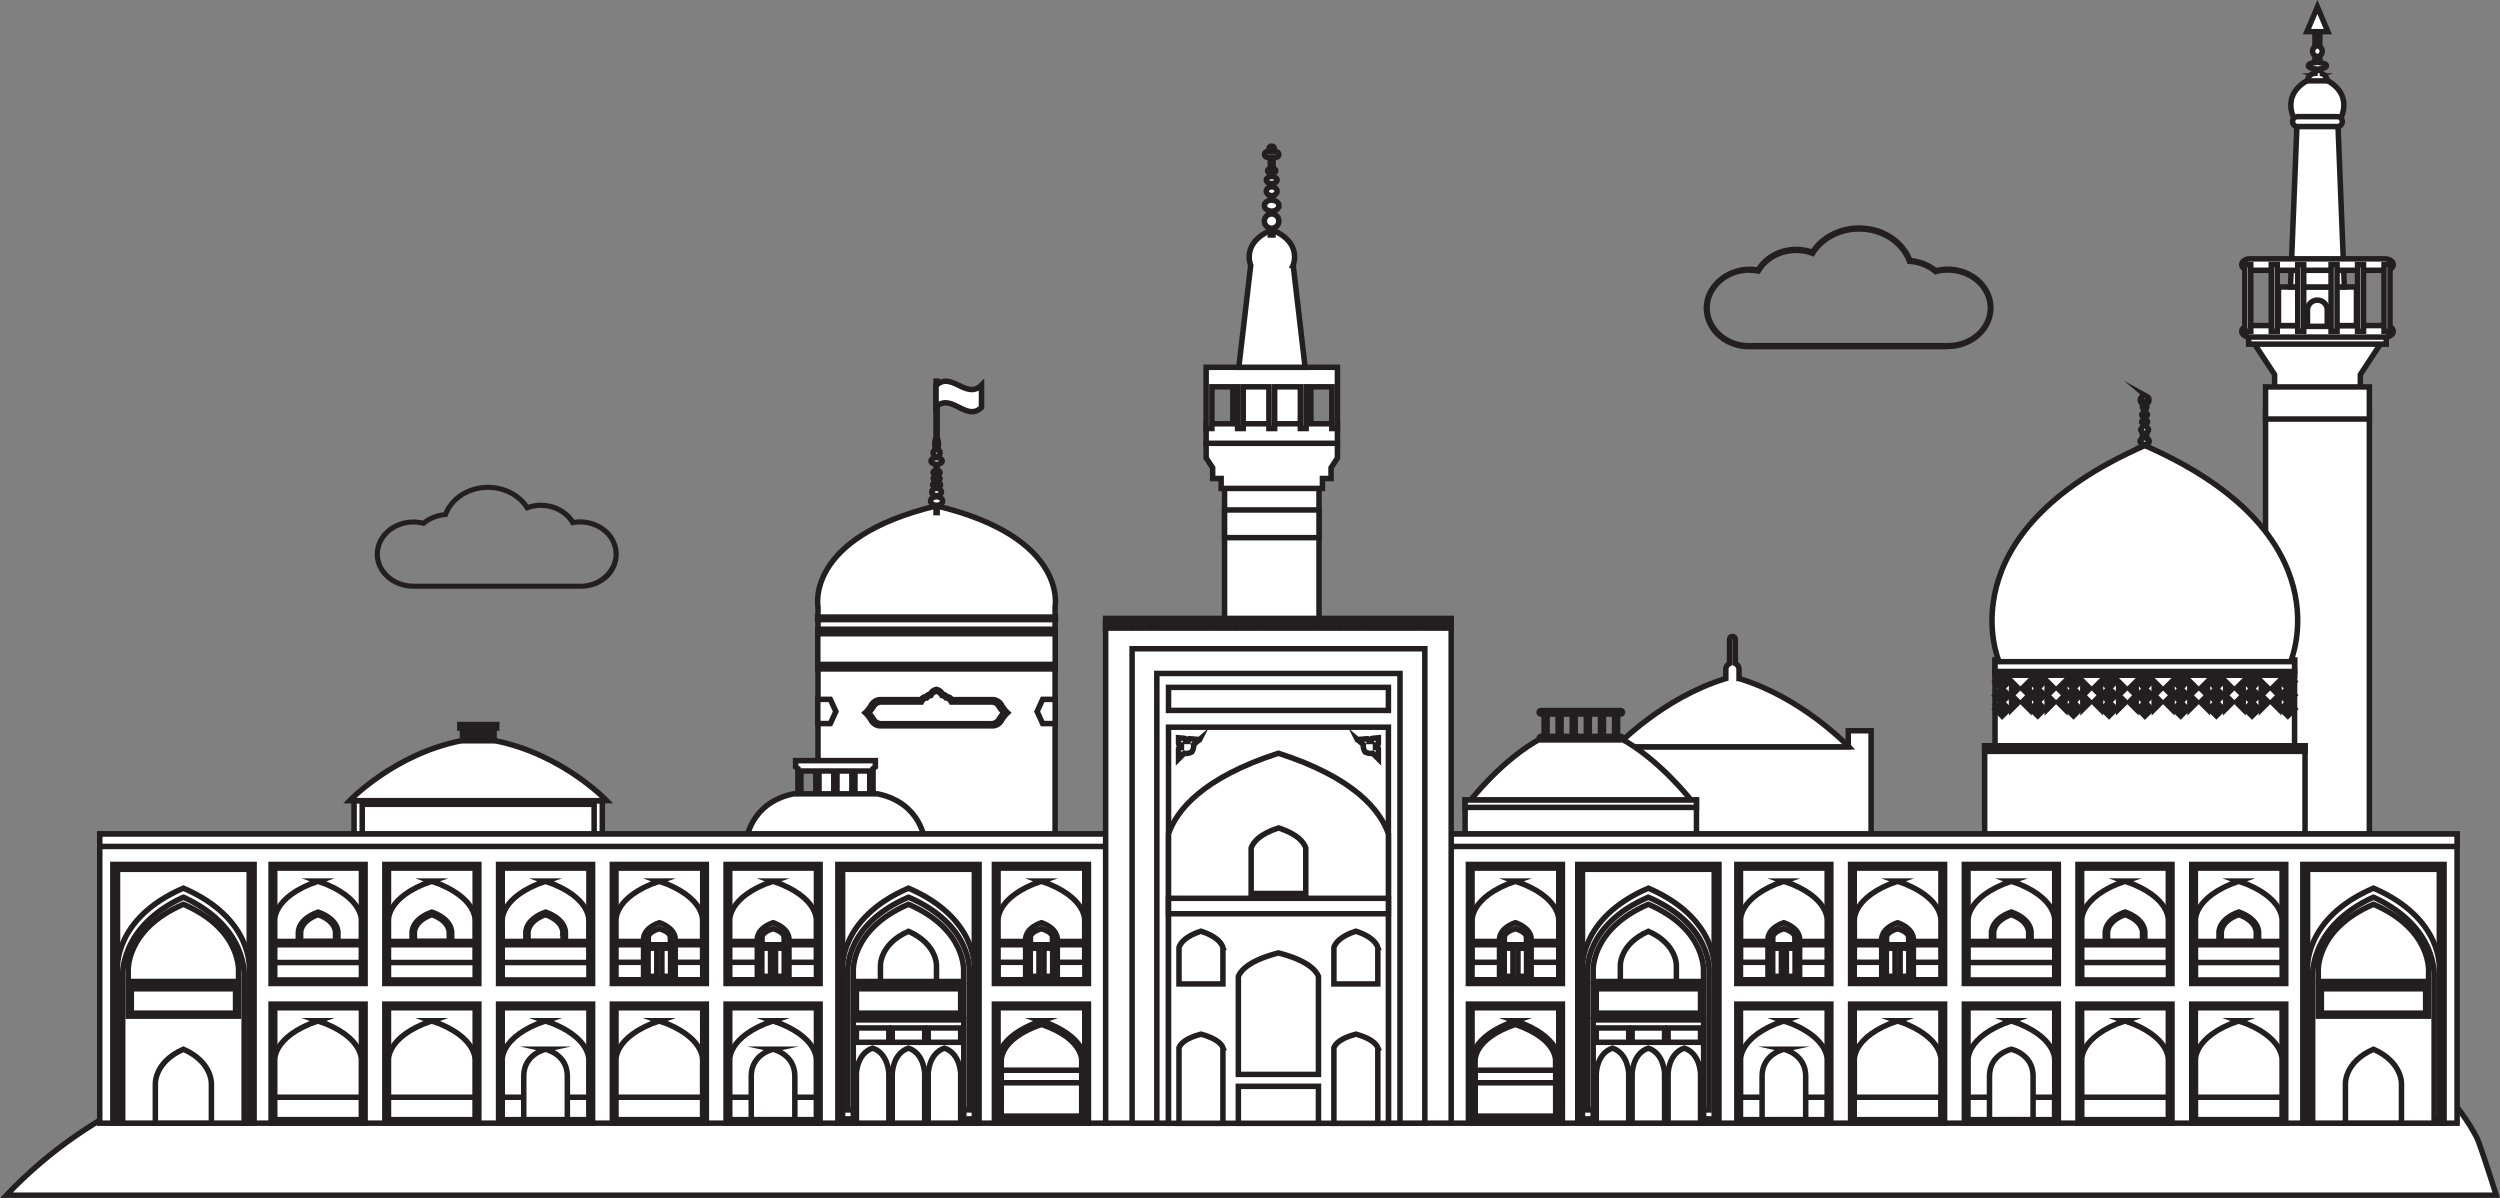 <?xml version="1.0" encoding="UTF-8"?>
<svg id="Layer_1" data-name="Layer 1" xmlns="http://www.w3.org/2000/svg" viewBox="0 0 226.59 108.57">
  <rect x="0" y="0" width="226.59" height="108.57" fill="#808080" stroke="none"/>
  <defs>
    <style>
      .cls-1 {
        fill: #fff;
        stroke: #231f20;
        stroke-miterlimit: 10;
        stroke-width: .5px;
      }

      .cls-2 {
        fill: #231f20;
      }
    </style>
  </defs>
  <g>
    <g>
      <path class="cls-1" d="M210.04,6.89c-3.75,1.35-2,4.08-2,4.08h3.99s1.75-2.74-2-4.08Z"/>
      <rect class="cls-1" x="205.34" y="37.33" width="9.41" height="39.72"/>
      <g>
        <polygon class="cls-1" points="204.07 30.77 206.16 33.95 206.16 35.7 213.93 35.7 213.93 33.95 216.02 30.77 204.07 30.77"/>
        <rect class="cls-1" x="203.81" y="29.92" width="12.47" height="1.27"/>
      </g>
      <rect class="cls-1" x="205.34" y="35.07" width="9.41" height="2.91"/>
      <path class="cls-1" d="M216.92,30.03c0,.29-.34,.52-.77,.52h-12.21c-.42,0-.76-.23-.76-.52h0c0-.29,.34-.52,.76-.52h12.21c.42,0,.77,.23,.77,.52h0Z"/>
      <rect class="cls-1" x="206.51" y="26.01" width="7.07" height="3.5"/>
      <path class="cls-1" d="M210.94,28.1c0-.49-.4-.9-.9-.9s-.9,.4-.9,.9v1.48h1.79v-1.48Z"/>
      <g>
        <polygon class="cls-1" points="211.89 10.97 210.04 10.97 208.2 10.97 207.7 23.57 212.39 23.57 211.89 10.97"/>
        <polygon class="cls-1" points="212.48 26.01 212.39 23.57 207.7 23.57 207.6 26.01 212.48 26.01"/>
        <path class="cls-1" d="M212.3,11.02c0,.25-.2,.45-.45,.45h-3.61c-.25,0-.45-.2-.45-.45h0c0-.25,.2-.45,.45-.45h3.61c.25,0,.45,.2,.45,.45h0Z"/>
      </g>
      <path class="cls-1" d="M216.92,23.98c0,.29-.34,.52-.77,.52h-12.21c-.42,0-.76-.23-.76-.52h0c0-.29,.34-.52,.76-.52h12.21c.42,0,.77,.23,.77,.52h0Z"/>
      <g>
        <g>
          <rect class="cls-1" x="203.46" y="23.98" width=".54" height="6.05"/>
          <rect class="cls-1" x="205.86" y="23.98" width=".54" height="6.05"/>
          <rect class="cls-1" x="208.26" y="23.98" width=".54" height="6.05"/>
        </g>
        <g>
          <rect class="cls-1" x="211.28" y="23.98" width=".54" height="6.05"/>
          <rect class="cls-1" x="213.68" y="23.98" width=".54" height="6.05"/>
          <rect class="cls-1" x="216.08" y="23.98" width=".54" height="6.05"/>
        </g>
      </g>
      <path class="cls-1" d="M210.26,6.64v-.39c.35-.04,.6-.15,.6-.29s-.26-.25-.6-.29v-.62c.13-.08,.22-.23,.22-.41s-.09-.32-.22-.41v-1.36h.73l-.95-2.24-.95,2.24h.73v1.36c-.13,.08-.22,.23-.22,.41s.09,.33,.22,.41v.62c-.35,.03-.6,.15-.6,.29s.26,.25,.6,.29v.39c-.37,.02-.67,.32-.67,.69h1.77c0-.37-.3-.68-.67-.69Z"/>
    </g>
    <g>
      <g>
        <g>
          <g>
            <rect class="cls-1" x="180.82" y="59.84" width="27.15" height="7.76"/>
            <rect class="cls-1" x="180.82" y="60.86" width="27.15" height=".34"/>
            <g>
              <g>
                <g>
                  <rect class="cls-1" x="181.01" y="63.82" width=".88" height=".88" transform="translate(7.72 147.14) rotate(-45)"/>
                  <rect class="cls-1" x="181.26" y="64.07" width=".37" height=".37" transform="translate(7.65 147) rotate(-44.96)"/>
                </g>
                <g>
                  <rect class="cls-1" x="181.01" y="62.58" width=".88" height=".88" transform="translate(8.53 146.65) rotate(-44.96)"/>
                  <rect class="cls-1" x="181.26" y="62.83" width=".37" height=".37" transform="translate(8.46 146.49) rotate(-44.91)"/>
                </g>
                <g>
                  <rect class="cls-1" x="181.01" y="61.34" width=".88" height=".88" transform="translate(9.41 146.28) rotate(-44.96)"/>
                  <rect class="cls-1" x="181.26" y="61.59" width=".38" height=".38" transform="translate(9.4 146.28) rotate(-44.96)"/>
                </g>
              </g>
              <g>
                <g>
                  <rect class="cls-1" x="184.25" y="63.82" width=".88" height=".88" transform="translate(8.63 149.35) rotate(-44.98)"/>
                  <rect class="cls-1" x="184.5" y="64.07" width=".37" height=".37" transform="translate(8.6 149.29) rotate(-44.96)"/>
                </g>
                <g>
                  <rect class="cls-1" x="184.25" y="62.58" width=".88" height=".88" transform="translate(9.44 148.86) rotate(-44.94)"/>
                  <rect class="cls-1" x="184.5" y="62.83" width=".38" height=".38" transform="translate(9.4 148.78) rotate(-44.91)"/>
                </g>
                <g>
                  <polygon class="cls-1" points="185.31 61.78 184.69 62.4 184.07 61.78 184.69 61.16 185.31 61.78"/>
                  <rect class="cls-1" x="184.5" y="61.59" width=".38" height=".38" transform="translate(10.35 148.57) rotate(-44.96)"/>
                </g>
              </g>
              <g>
                <g>
                  <rect class="cls-1" x="187.49" y="63.82" width=".88" height=".88" transform="translate(9.67 151.83) rotate(-45.04)"/>
                  <rect class="cls-1" x="187.74" y="64.07" width=".37" height=".37" transform="translate(9.53 151.55) rotate(-44.95)"/>
                </g>
                <g>
                  <rect class="cls-1" x="187.49" y="62.58" width=".88" height=".88" transform="translate(10.48 151.34) rotate(-45)"/>
                  <rect class="cls-1" x="187.74" y="62.83" width=".38" height=".38" transform="translate(10.33 151.03) rotate(-44.9)"/>
                </g>
                <g>
                  <rect class="cls-1" x="187.49" y="61.34" width=".88" height=".88" transform="translate(11.36 150.98) rotate(-45)"/>
                  <rect class="cls-1" x="187.74" y="61.59" width=".38" height=".38" transform="translate(11.28 150.82) rotate(-44.95)"/>
                </g>
              </g>
              <g>
                <g>
                  <rect class="cls-1" x="190.72" y="63.82" width=".88" height=".88" transform="translate(10.55 153.99) rotate(-45)"/>
                  <rect class="cls-1" x="190.97" y="64.07" width=".38" height=".38" transform="translate(10.32 153.52) rotate(-44.85)"/>
                </g>
                <g>
                  <rect class="cls-1" x="190.72" y="62.58" width=".88" height=".88" transform="translate(11.36 153.49) rotate(-44.96)"/>
                  <rect class="cls-1" x="190.97" y="62.83" width=".38" height=".38" transform="translate(11.12 153.01) rotate(-44.8)"/>
                </g>
                <g>
                  <rect class="cls-1" x="190.72" y="61.34" width=".88" height=".88" transform="translate(12.24 153.13) rotate(-44.96)"/>
                  <polygon class="cls-1" points="191.43 61.78 191.16 62.04 190.9 61.78 191.16 61.51 191.43 61.78"/>
                </g>
              </g>
              <g>
                <g>
                  <rect class="cls-1" x="193.96" y="63.82" width=".88" height=".88" transform="translate(11.51 156.3) rotate(-45)"/>
                  <rect class="cls-1" x="194.21" y="64.07" width=".37" height=".37" transform="translate(11.44 156.15) rotate(-44.96)"/>
                </g>
                <g>
                  <rect class="cls-1" x="193.96" y="62.58" width=".88" height=".88" transform="translate(12.32 155.8) rotate(-44.96)"/>
                  <rect class="cls-1" x="194.21" y="62.83" width=".38" height=".38" transform="translate(12.23 155.63) rotate(-44.91)"/>
                </g>
                <g>
                  <rect class="cls-1" x="193.96" y="61.34" width=".88" height=".88" transform="translate(13.19 155.43) rotate(-44.96)"/>
                  <rect class="cls-1" x="194.21" y="61.59" width=".38" height=".38" transform="translate(13.19 155.43) rotate(-44.96)"/>
                </g>
              </g>
              <g>
                <g>
                  <rect class="cls-1" x="197.2" y="63.82" width=".88" height=".88" transform="translate(12.52 158.71) rotate(-45.04)"/>
                  <rect class="cls-1" x="197.45" y="64.07" width=".37" height=".37" transform="translate(12.39 158.44) rotate(-44.96)"/>
                </g>
                <g>
                  <rect class="cls-1" x="197.2" y="62.58" width=".88" height=".88" transform="translate(13.33 158.21) rotate(-45)"/>
                  <rect class="cls-1" x="197.45" y="62.83" width=".38" height=".38" transform="translate(13.18 157.92) rotate(-44.91)"/>
                </g>
                <g>
                  <rect class="cls-1" x="197.2" y="61.34" width=".88" height=".88" transform="translate(14.2 157.84) rotate(-45)"/>
                  <rect class="cls-1" x="197.45" y="61.59" width=".38" height=".38" transform="translate(14.14 157.72) rotate(-44.96)"/>
                </g>
              </g>
              <g>
                <g>
                  <rect class="cls-1" x="200.44" y="63.82" width=".88" height=".88" transform="translate(13.4 160.86) rotate(-45)"/>
                  <polygon class="cls-1" points="201.14 64.26 200.87 64.52 200.61 64.26 200.87 63.99 201.14 64.26"/>
                </g>
                <g>
                  <rect class="cls-1" x="200.44" y="62.58" width=".88" height=".88" transform="translate(14.2 160.36) rotate(-44.96)"/>
                  <rect class="cls-1" x="200.69" y="62.83" width=".38" height=".38" transform="translate(13.96 159.88) rotate(-44.81)"/>
                </g>
                <g>
                  <rect class="cls-1" x="200.44" y="61.34" width=".88" height=".88" transform="translate(15.08 160) rotate(-44.96)"/>
                  <rect class="cls-1" x="200.69" y="61.59" width=".38" height=".38" transform="translate(14.92 159.68) rotate(-44.86)"/>
                </g>
              </g>
              <g>
                <g>
                  <rect class="cls-1" x="203.67" y="63.82" width=".88" height=".88" transform="translate(14.42 163.29) rotate(-45.04)"/>
                  <rect class="cls-1" x="203.93" y="64.07" width=".37" height=".37" transform="translate(14.26 162.99) rotate(-44.95)"/>
                </g>
                <g>
                  <rect class="cls-1" x="203.67" y="62.58" width=".88" height=".88" transform="translate(15.22 162.79) rotate(-45)"/>
                  <rect class="cls-1" x="203.93" y="62.83" width=".38" height=".38" transform="translate(15.05 162.46) rotate(-44.9)"/>
                </g>
                <g>
                  <rect class="cls-1" x="203.67" y="61.34" width=".88" height=".88" transform="translate(16.1 162.42) rotate(-45)"/>
                  <rect class="cls-1" x="203.93" y="61.59" width=".38" height=".38" transform="translate(16.02 162.26) rotate(-44.95)"/>
                </g>
              </g>
              <g>
                <g>
                  <rect class="cls-1" x="206.91" y="63.82" width=".88" height=".88" transform="translate(15.3 165.44) rotate(-45)"/>
                  <rect class="cls-1" x="207.16" y="64.07" width=".37" height=".37" transform="translate(15.21 165.27) rotate(-44.95)"/>
                </g>
                <g>
                  <rect class="cls-1" x="206.91" y="62.58" width=".88" height=".88" transform="translate(16.1 164.93) rotate(-44.96)"/>
                  <rect class="cls-1" x="207.16" y="62.83" width=".38" height=".38" transform="translate(16 164.74) rotate(-44.9)"/>
                </g>
                <g>
                  <rect class="cls-1" x="206.91" y="61.34" width=".88" height=".88" transform="translate(16.97 164.57) rotate(-44.96)"/>
                  <rect class="cls-1" x="207.16" y="61.59" width=".38" height=".38" transform="translate(16.96 164.55) rotate(-44.95)"/>
                </g>
              </g>
            </g>
            <g>
              <g>
                <polygon class="cls-1" points="182.95 63.64 182.33 63.02 182.33 64.26 182.95 63.64"/>
                <polygon class="cls-1" points="182.33 63.37 182.33 63.9 182.6 63.64 182.33 63.37"/>
                <polygon class="cls-1" points="182.95 62.4 182.33 61.78 182.33 63.02 182.95 62.4"/>
                <polygon class="cls-1" points="182.33 62.13 182.33 62.66 182.6 62.4 182.33 62.13"/>
              </g>
              <g>
                <polygon class="cls-1" points="183.28 63.64 183.9 64.26 183.9 64.26 183.9 63.02 183.9 63.02 183.28 63.64"/>
                <polygon class="cls-1" points="183.64 63.64 183.9 63.9 183.9 63.37 183.64 63.64"/>
                <polygon class="cls-1" points="183.28 62.4 183.9 63.02 183.9 63.02 183.9 61.78 183.9 61.78 183.28 62.4"/>
                <polygon class="cls-1" points="183.64 62.4 183.9 62.66 183.9 62.13 183.64 62.4"/>
              </g>
            </g>
            <g>
              <g>
                <polygon class="cls-1" points="186.19 63.64 185.57 63.02 185.57 64.26 186.19 63.64"/>
                <polygon class="cls-1" points="185.57 63.37 185.57 63.9 185.83 63.64 185.57 63.37"/>
                <polygon class="cls-1" points="186.19 62.4 185.57 61.78 185.57 63.02 186.19 62.4"/>
                <polygon class="cls-1" points="185.57 62.13 185.57 62.66 185.83 62.4 185.57 62.13"/>
              </g>
              <g>
                <polygon class="cls-1" points="186.52 63.64 187.14 64.26 187.14 64.26 187.14 63.02 187.14 63.02 186.52 63.64"/>
                <polygon class="cls-1" points="186.87 63.64 187.14 63.9 187.14 63.37 186.87 63.64"/>
                <polygon class="cls-1" points="186.52 62.4 187.14 63.02 187.14 63.02 187.14 61.78 187.14 61.78 186.52 62.4"/>
                <polygon class="cls-1" points="186.87 62.4 187.14 62.66 187.14 62.13 186.87 62.4"/>
              </g>
            </g>
            <g>
              <g>
                <polygon class="cls-1" points="189.42 63.64 188.8 63.02 188.8 64.26 189.42 63.64"/>
                <polygon class="cls-1" points="188.8 63.37 188.8 63.9 189.07 63.64 188.8 63.37"/>
                <polygon class="cls-1" points="189.42 62.4 188.8 61.78 188.8 63.02 189.42 62.4"/>
                <polygon class="cls-1" points="188.8 62.13 188.8 62.66 189.07 62.4 188.8 62.13"/>
              </g>
              <g>
                <polygon class="cls-1" points="189.75 63.64 190.37 64.26 190.37 64.26 190.37 63.02 190.37 63.02 189.75 63.64"/>
                <polygon class="cls-1" points="190.1 63.64 190.37 63.9 190.37 63.37 190.1 63.64"/>
                <polygon class="cls-1" points="189.75 62.4 190.37 63.02 190.37 63.02 190.37 61.78 190.37 61.78 189.75 62.4"/>
                <polygon class="cls-1" points="190.1 62.4 190.37 62.66 190.37 62.13 190.1 62.4"/>
              </g>
            </g>
            <g>
              <g>
                <polygon class="cls-1" points="192.65 63.64 192.03 63.02 192.03 64.26 192.65 63.64"/>
                <polygon class="cls-1" points="192.03 63.37 192.03 63.9 192.3 63.64 192.03 63.37"/>
                <polygon class="cls-1" points="192.65 62.4 192.03 61.78 192.03 63.02 192.65 62.4"/>
                <polygon class="cls-1" points="192.03 62.13 192.03 62.66 192.3 62.4 192.03 62.13"/>
              </g>
              <g>
                <polygon class="cls-1" points="192.98 63.64 193.6 64.26 193.6 64.26 193.6 63.02 193.6 63.02 192.98 63.64"/>
                <polygon class="cls-1" points="193.34 63.64 193.6 63.9 193.6 63.37 193.34 63.64"/>
                <polygon class="cls-1" points="192.98 62.4 193.6 63.02 193.6 63.02 193.6 61.78 193.6 61.78 192.98 62.4"/>
                <polygon class="cls-1" points="193.34 62.4 193.6 62.66 193.6 62.13 193.34 62.4"/>
              </g>
            </g>
            <g>
              <g>
                <polygon class="cls-1" points="195.89 63.64 195.27 63.02 195.27 64.26 195.89 63.64"/>
                <polygon class="cls-1" points="195.27 63.37 195.27 63.9 195.53 63.64 195.27 63.37"/>
                <polygon class="cls-1" points="195.89 62.4 195.27 61.78 195.27 63.02 195.89 62.4"/>
                <polygon class="cls-1" points="195.27 62.13 195.27 62.66 195.53 62.4 195.27 62.13"/>
              </g>
              <g>
                <polygon class="cls-1" points="196.22 63.64 196.84 64.26 196.84 64.26 196.84 63.02 196.84 63.02 196.22 63.64"/>
                <polygon class="cls-1" points="196.57 63.64 196.84 63.9 196.84 63.37 196.57 63.64"/>
                <polygon class="cls-1" points="196.22 62.4 196.84 63.02 196.84 63.02 196.84 61.78 196.84 61.78 196.22 62.4"/>
                <polygon class="cls-1" points="196.57 62.4 196.84 62.66 196.84 62.13 196.57 62.4"/>
              </g>
            </g>
            <g>
              <g>
                <polygon class="cls-1" points="199.12 63.64 198.5 63.02 198.5 64.26 199.12 63.64"/>
                <polygon class="cls-1" points="198.5 63.37 198.5 63.9 198.77 63.64 198.5 63.37"/>
                <polygon class="cls-1" points="199.12 62.4 198.5 61.78 198.5 63.02 199.12 62.4"/>
                <polygon class="cls-1" points="198.5 62.13 198.5 62.66 198.77 62.4 198.5 62.13"/>
              </g>
              <g>
                <polygon class="cls-1" points="199.45 63.64 200.07 64.26 200.07 64.26 200.07 63.02 200.07 63.02 199.45 63.64"/>
                <polygon class="cls-1" points="199.8 63.64 200.07 63.9 200.07 63.37 199.8 63.64"/>
                <polygon class="cls-1" points="199.45 62.4 200.07 63.02 200.07 63.02 200.07 61.78 200.07 61.78 199.45 62.4"/>
                <polygon class="cls-1" points="199.8 62.4 200.07 62.66 200.07 62.13 199.8 62.4"/>
              </g>
            </g>
            <g>
              <g>
                <polygon class="cls-1" points="202.35 63.64 201.73 63.02 201.73 64.26 202.35 63.64"/>
                <polygon class="cls-1" points="201.73 63.37 201.73 63.9 202 63.64 201.73 63.37"/>
                <polygon class="cls-1" points="202.35 62.4 201.73 61.78 201.73 63.02 202.35 62.4"/>
                <polygon class="cls-1" points="201.73 62.13 201.73 62.66 202 62.4 201.73 62.13"/>
              </g>
              <g>
                <polygon class="cls-1" points="202.68 63.64 203.3 64.26 203.3 64.26 203.3 63.02 203.3 63.02 202.68 63.64"/>
                <polygon class="cls-1" points="203.04 63.64 203.3 63.9 203.3 63.37 203.04 63.64"/>
                <polygon class="cls-1" points="202.68 62.4 203.3 63.02 203.3 63.02 203.3 61.78 203.3 61.78 202.68 62.4"/>
                <polygon class="cls-1" points="203.04 62.4 203.3 62.66 203.3 62.13 203.04 62.4"/>
              </g>
            </g>
            <g>
              <g>
                <polygon class="cls-1" points="205.59 63.64 204.97 63.02 204.97 64.26 205.59 63.64"/>
                <polygon class="cls-1" points="204.97 63.37 204.97 63.9 205.23 63.64 204.97 63.37"/>
                <polygon class="cls-1" points="205.59 62.4 204.97 61.78 204.97 63.02 205.59 62.4"/>
                <polygon class="cls-1" points="204.97 62.13 204.97 62.66 205.23 62.4 204.97 62.13"/>
              </g>
              <g>
                <polygon class="cls-1" points="205.92 63.64 206.54 64.26 206.54 64.26 206.54 63.02 206.54 63.02 205.92 63.64"/>
                <polygon class="cls-1" points="206.27 63.64 206.54 63.9 206.54 63.37 206.27 63.64"/>
                <polygon class="cls-1" points="205.92 62.4 206.54 63.02 206.54 63.02 206.54 61.78 206.54 61.78 205.92 62.4"/>
                <polygon class="cls-1" points="206.27 62.4 206.54 62.66 206.54 62.13 206.27 62.4"/>
              </g>
            </g>
          </g>
          <rect class="cls-1" x="180.82" y="59.84" width="27.15" height="1.02"/>
        </g>
        <path class="cls-1" d="M194.9,40.65s-.25-.13-.29-.44c.11-.05,.19-.13,.19-.23,0-.1-.08-.19-.21-.24l-.02-.54c.05-.03,.11-.08,.14-.16,.02-.03,.03-.06,.03-.1,0,0,0,0,0-.01,0,0,0,0,0,0h0c0-.06-.05-.11-.11-.15-.03-.04-.06-.09-.09-.15v-.25c.06-.03,.11-.08,.11-.14s-.05-.11-.13-.14v-.32s.07-.06,.1-.12c.02-.02,.02-.05,.02-.07,0,0,0,0,0-.01t0,0s0,0,0,0c0-.05-.04-.08-.08-.11-.02-.04-.05-.08-.08-.13v-.32c.06-.02,.11-.06,.11-.12s-.05-.1-.13-.12v-.13c.18-.04,.32-.2,.32-.39,0-.15-.08-.28-.21-.35,.06,.05,.1,.13,.1,.21,0,.16-.13,.29-.29,.29s-.29-.13-.29-.29c0-.09,.04-.16,.1-.21-.12,.07-.21,.2-.21,.35,0,.19,.14,.35,.32,.39v.13c-.08,.02-.13,.07-.13,.12s.05,.1,.12,.12v.32c-.04,.05-.06,.1-.09,.13-.05,.03-.07,.07-.08,.11h0s0,0,0,0c0,0,0,0,0,.01,0,.03,0,.05,.02,.07,.03,.06,.07,.1,.11,.12v.32c-.09,.03-.14,.08-.14,.14s.05,.11,.12,.14v.25c-.04,.06-.07,.11-.1,.15-.06,.04-.1,.09-.11,.15,0,0,0,0,0,0,0,0,0,0,0,0,0,0,0,0,0,.01,0,.04,.01,.07,.03,.1,.03,.08,.09,.13,.14,.16l-.02,.54c-.12,.05-.21,.14-.21,.24s.07,.18,.19,.23c-.04,.31-.29,.44-.29,.44-.41,.15-.42,.86-.42,.86h1.84s-.01-.71-.42-.86Z"/>
        <path class="cls-1" d="M194.4,40.38c-18.27,8.01-13.21,19.59-13.21,19.59h26.42s5.06-11.57-13.21-19.59Z"/>
      </g>
      <rect class="cls-1" x="179.88" y="67.6" width="29.04" height="9.32"/>
      <rect class="cls-1" x="179.88" y="67.6" width="29.04" height=".5"/>
    </g>
    <path class="cls-1" d="M224.51,103.15c-.86-1.64-1.87-3-3-4.11-5.26-5.21-12.98-5.22-18.74-5.42-7.37-.25-14.57,.93-21.9,1.04-9.03,.13-18.1-.41-27.05-1.42-7.59-.85-14.93-2.94-22.61-3.37-8.37-.47-16.76,.68-24.9,2.22-13.27,2.51-25.93,5.36-39.34,3.26-4.29-.67-8.54-1.8-12.82-2.49-1.99-.32-3.98-.56-5.99-.6-7.66-.2-15.49,1.02-23.04,2.93-3.76,.96-7.6,2.16-11.34,3.86-4.68,2.13-9.19,5.05-13.2,9.28H226.25c-.71-2.25-1.55-4.8-1.74-5.17Z"/>
    <g>
      <g>
        <g>
          <polygon class="cls-1" points="167.52 66.23 167.52 67.68 146.68 67.68 146.68 76.08 169.59 76.08 169.59 66.23 167.52 66.23"/>
          <path class="cls-1" d="M157.62,61.5v-.84c0-.23-.14-.43-.34-.53v-2.19c0-.14-.11-.26-.26-.26s-.26,.12-.26,.26v2.19c-.2,.1-.34,.3-.34,.53v.84c-5.78,1.75-9.95,6.19-9.95,6.19h21.1s-4.17-4.44-9.95-6.19Z"/>
        </g>
        <g>
          <rect class="cls-1" x="132.79" y="72.51" width="20.97" height="3.56"/>
          <path class="cls-1" d="M146.83,66.9h-7.1c-3.51,1.85-6.43,5.61-6.43,5.61h19.96s-2.92-3.76-6.43-5.61Z"/>
          <rect class="cls-1" x="132.79" y="72.51" width="20.97" height=".67"/>
          <path class="cls-1" d="M147.06,66.9c0,.09-.07,.16-.16,.16h-7.24c-.09,0-.16-.07-.16-.16h0c0-.09,.07-.16,.16-.16h7.24c.09,0,.16,.07,.16,.16h0Z"/>
          <path class="cls-1" d="M147.06,64.56c0,.09-.07,.16-.16,.16h-7.24c-.09,0-.16-.07-.16-.16h0c0-.09,.07-.16,.16-.16h7.24c.09,0,.16,.07,.16,.16h0Z"/>
          <g>
            <rect class="cls-1" x="139.95" y="64.56" width=".27" height="2.35"/>
            <rect class="cls-1" x="141.22" y="64.56" width=".27" height="2.35"/>
            <rect class="cls-1" x="142.5" y="64.56" width=".27" height="2.35"/>
            <rect class="cls-1" x="143.78" y="64.56" width=".27" height="2.35"/>
            <rect class="cls-1" x="145.06" y="64.56" width=".27" height="2.35"/>
            <rect class="cls-1" x="146.34" y="64.56" width=".27" height="2.35"/>
          </g>
        </g>
      </g>
      <g>
        <g>
          <path class="cls-1" d="M84.88,45.85c-11.98,2.87-10.74,9.17-10.74,9.17v21.7h21.49v-21.7s1.23-6.3-10.74-9.17Z"/>
          <rect class="cls-1" x="74.1" y="55.93" width="21.56" height=".23"/>
          <rect class="cls-1" x="74.12" y="57.03" width="21.52" height="3.6"/>
          <rect class="cls-1" x="74.12" y="57.44" width="21.52" height="2.78"/>
          <g>
            <polygon class="cls-1" points="75.26 63.39 74.12 63.39 74.12 65.58 75.26 65.58 75.76 64.49 75.26 63.39"/>
            <polygon class="cls-1" points="94.5 63.39 95.64 63.39 95.64 65.58 94.5 65.58 94 64.49 94.5 63.39"/>
          </g>
          <g>
            <path class="cls-1" d="M90.86,64.03c-.3-.64-.87-.62-.87-.62h-3.71c-.09-.13-.24-.27-.45-.27,0,0-.14-.18-.41-.25,0,0-.14-.32-.55-.41-.41,.09-.55,.41-.55,.41-.27,.07-.41,.25-.41,.25-.21,0-.35,.15-.44,.27h-3.71s-.57-.02-.87,.62c0,0-.27,.41-.46,.57,.18,.16,.46,.57,.46,.57,.3,.64,.87,.62,.87,.62h10.22s.57,.02,.87-.62c0,0,.27-.41,.46-.57-.18-.16-.46-.57-.46-.57Z"/>
            <path class="cls-1" d="M90.63,64.14c-.25-.53-.74-.51-.74-.51h-3.66c-.06-.11-.22-.37-.48-.37,0,0-.13-.17-.38-.23,0,0-.13-.29-.5-.38-.38,.08-.5,.38-.5,.38-.25,.06-.38,.23-.38,.23-.26,0-.42,.25-.48,.37h-3.66s-.49-.02-.74,.51c0,0-.23,.34-.39,.47,.16,.13,.39,.47,.39,.47,.25,.53,.74,.51,.74,.51h10.02s.49,.02,.74-.51c0,0,.23-.34,.39-.47-.16-.13-.39-.47-.39-.47Z"/>
          </g>
        </g>
        <g>
          <rect class="cls-1" x="84.84" y="34.55" width=".1" height="11.91"/>
          <path class="cls-1" d="M85.44,45.41c0,.22-.25,.39-.55,.39s-.55-.18-.55-.39,.25-.39,.55-.39,.55,.18,.55,.39Z"/>
          <path class="cls-1" d="M85.33,44.59c0,.18-.2,.33-.44,.33s-.44-.15-.44-.33,.2-.33,.44-.33,.44,.15,.44,.33Z"/>
          <path class="cls-1" d="M85.25,43.94c0,.13-.16,.23-.36,.23s-.36-.1-.36-.23,.16-.23,.36-.23,.36,.1,.36,.23Z"/>
          <path class="cls-1" d="M85.21,43.37c0,.1-.14,.19-.32,.19s-.32-.08-.32-.19,.14-.19,.32-.19,.32,.08,.32,.19Z"/>
          <path class="cls-1" d="M85.21,42.82c0,.1-.14,.19-.32,.19s-.32-.08-.32-.19,.14-.19,.32-.19,.32,.08,.32,.19Z"/>
          <path class="cls-1" d="M85.4,41.78c0,.17-.23,.3-.51,.3s-.51-.14-.51-.3,.23-.3,.51-.3,.51,.14,.51,.3Z"/>
          <path class="cls-1" d="M85.21,41.05c0,.18-.14,.32-.32,.32s-.32-.14-.32-.32,.14-.32,.32-.32,.32,.14,.32,.32Z"/>
          <path class="cls-1" d="M85.06,40.24c0,.3-.08,.54-.17,.54s-.17-.24-.17-.54,.08-.54,.17-.54,.17,.24,.17,.54Z"/>
          <path class="cls-1" d="M88.96,36.93c-1.37,1.34-2.75-1.38-4.12-.04v-1.94c1.37-1.36,2.75,1.32,4.12-.04v2.02Z"/>
        </g>
      </g>
      <g>
        <path class="cls-1" d="M79.54,71.95h-.41v-2.29l.21-.15v-.57h-7.23v.57l.21,.15v2.29h-.41c-3.97,.83-4.27,4.27-4.27,4.27h16.18s-.3-3.44-4.27-4.27Zm-3.68-2.07h1.35v2.07h-1.35v-2.07Zm-.29,2.07h-1.34v-2.07h1.34v2.07Zm1.92-2.07h1.34v2.07h-1.34v-2.07Zm-4.9,0h1.35v2.07h-1.35v-2.07Z"/>
        <g>
          <rect class="cls-1" x="32.09" y="72.57" width="22.5" height="3.64"/>
          <rect class="cls-1" x="32.83" y="72.9" width="21.02" height="3"/>
          <path class="cls-1" d="M44.79,67.12h-2.9c-6.15,1.19-10.2,5.45-10.2,5.45h23.3s-4.04-4.26-10.2-5.45Z"/>
          <path class="cls-1" d="M41.68,65.67v.32h.24v1.13h2.86v-1.13h.24v-.32h-3.34Zm.89,1.33h-.29v-.9h.29v.9Zm.62,0h-.29v-.9h.29v.9Zm.62,0h-.29v-.9h.29v.9Zm.62,0h-.29v-.9h.29v.9Z"/>
        </g>
      </g>
      <g>
        <rect class="cls-1" x="110.99" y="43.3" width="8.56" height="14.07"/>
        <rect class="cls-1" x="110.99" y="46.22" width="8.56" height="2.51"/>
        <polygon class="cls-1" points="109.32 40.17 109.32 41.51 109.91 42.4 109.91 43.37 110.68 43.37 110.68 44.27 119.86 44.27 119.86 43.37 120.64 43.37 120.64 42.4 121.22 41.51 121.22 40.17 109.32 40.17"/>
        <rect class="cls-1" x="111.74" y="34.62" width="7.07" height="4.22"/>
        <rect class="cls-1" x="109.32" y="38.41" width="11.9" height="1.77"/>
        <polygon class="cls-1" points="109.32 33.29 109.32 38.84 109.84 38.84 109.84 35.06 112.17 35.06 112.17 38.84 112.68 38.84 112.68 35.06 115.01 35.06 115.01 38.84 115.53 38.84 115.53 35.06 117.86 35.06 117.86 38.84 118.38 38.84 118.38 35.06 120.71 35.06 120.71 38.84 121.22 38.84 121.22 33.29 109.32 33.29"/>
        <path class="cls-1" d="M117.2,24.05s.9-2.08-1.92-3.22c-2.82,1.15-1.92,3.22-1.92,3.22l-1.08,9.24h6.01l-1.08-9.24Z"/>
        <path class="cls-1" d="M115.92,18.64c0-.24-.23-.44-.53-.49v-.43c.21-.05,.36-.2,.36-.39s-.15-.34-.36-.39v-.31c.21-.04,.36-.16,.36-.31s-.15-.28-.36-.31v-.33c.14-.03,.25-.11,.25-.2s-.1-.17-.25-.2v-1.02h.26c.15,0,.26-.12,.26-.26s-.12-.26-.26-.26h-.14v-.25c0-.14-.11-.25-.25-.25s-.25,.11-.25,.25v.25h-.14c-.15,0-.26,.12-.26,.26s.12,.26,.26,.26h.26v1.02c-.14,.03-.25,.11-.25,.2s.1,.17,.25,.2v.33c-.21,.04-.36,.16-.36,.31s.15,.28,.36,.31v.31c-.21,.05-.36,.2-.36,.39s.15,.34,.36,.39v.43c-.3,.04-.53,.25-.53,.49s.23,.44,.53,.49v.27c-.3,.06-.53,.32-.53,.64s.23,.58,.53,.64v.62h.25v-.62c.3-.06,.53-.32,.53-.64s-.23-.58-.53-.64v-.27c.3-.04,.53-.25,.53-.49Z"/>
      </g>
      <g>
        <g>
          <g>
            <g>
              <rect class="cls-1" x="9.04" y="75.59" width="91.29" height="26.21"/>
              <rect class="cls-1" x="9.04" y="75.59" width="91.29" height="1.13"/>
            </g>
            <g>
              <path class="cls-1" d="M53.71,89.14h-8.52v-10.79h8.52v10.79Zm-8.19-.33h7.86v-10.13h-7.86v10.13Z"/>
              <g>
                <path class="cls-1" d="M49.45,79.86c-4.24,1.46-3.93,3.66-3.93,3.66v5.3h7.85v-5.3s.31-2.19-3.93-3.66Z"/>
                <rect class="cls-1" x="45.52" y="85.33" width="7.86" height=".3"/>
                <path class="cls-1" d="M49.45,82.67c-1.91,.69-1.79,1.88-1.79,1.88v.87h3.59v-.87s.12-1.19-1.79-1.88Zm1.58,1.89v.77h-3.17v-.77s-.1-1.05,1.58-1.66c1.68,.6,1.58,1.66,1.58,1.66Z"/>
              </g>
            </g>
            <g>
              <path class="cls-1" d="M43.4,89.14h-8.52v-10.79h8.52v10.79Zm-8.19-.33h7.86v-10.13h-7.86v10.13Z"/>
              <g>
                <path class="cls-1" d="M39.14,79.86c-4.24,1.46-3.93,3.66-3.93,3.66v5.3h7.85v-5.3s.31-2.19-3.93-3.66Z"/>
                <rect class="cls-1" x="35.21" y="85.33" width="7.86" height=".3"/>
                <path class="cls-1" d="M39.14,82.67c-1.91,.69-1.79,1.88-1.79,1.88v.87h3.59v-.87s.12-1.19-1.79-1.88Zm1.58,1.89v.77h-3.16v-.77s-.1-1.05,1.58-1.66c1.68,.6,1.58,1.66,1.58,1.66Z"/>
              </g>
            </g>
            <g>
              <path class="cls-1" d="M33.09,89.14h-8.52v-10.79h8.52v10.79Zm-8.19-.33h7.86v-10.13h-7.86v10.13Z"/>
              <g>
                <path class="cls-1" d="M28.83,79.86c-4.24,1.46-3.93,3.66-3.93,3.66v5.3h7.85v-5.3s.31-2.19-3.93-3.66Z"/>
                <rect class="cls-1" x="24.9" y="85.33" width="7.86" height=".3"/>
                <path class="cls-1" d="M28.83,82.67c-1.91,.69-1.79,1.88-1.79,1.88v.87h3.59v-.87s.12-1.19-1.79-1.88Zm1.58,1.89v.77h-3.16v-.77s-.1-1.05,1.58-1.66c1.68,.6,1.58,1.66,1.58,1.66Z"/>
              </g>
            </g>
            <g>
              <path class="cls-1" d="M98.65,101.8h-8.52v-10.79h8.52v10.79Zm-8.19-.33h7.86v-10.13h-7.86v10.13Z"/>
              <path class="cls-1" d="M94.39,92.52c-4.24,1.46-3.93,3.66-3.93,3.66v5.3h7.85v-5.3s.31-2.2-3.93-3.66Z"/>
              <path class="cls-1" d="M94.39,92.85c-3.94,1.36-3.64,3.39-3.64,3.39v4.92h7.29v-4.92s.29-2.04-3.64-3.39Z"/>
              <rect class="cls-1" x="90.75" y="97" width="7.29" height="1.14"/>
              <rect class="cls-1" x="90.75" y="98.14" width="7.29" height="3.02"/>
            </g>
            <rect class="cls-1" x="24.9" y="87.24" width="7.86" height="1.58"/>
            <rect class="cls-1" x="35.21" y="87.24" width="7.86" height="1.58"/>
            <rect class="cls-1" x="45.52" y="87.24" width="7.86" height="1.58"/>
            <g>
              <path class="cls-1" d="M64.02,89.14h-8.52v-10.79h8.52v10.79Zm-8.19-.33h7.86v-10.13h-7.86v10.13Z"/>
              <path class="cls-1" d="M59.76,79.86c-4.24,1.46-3.93,3.66-3.93,3.66v5.3h7.85v-5.3s.31-2.19-3.93-3.66Z"/>
              <rect class="cls-1" x="55.83" y="85.33" width="7.86" height=".3"/>
              <rect class="cls-1" x="55.83" y="87.22" width="7.86" height="1.58"/>
              <g>
                <path class="cls-1" d="M59.76,83.63c-1.53,.55-1.43,1.5-1.43,1.5v3.69h2.87v-3.69s.09-.95-1.43-1.5Z"/>
                <g>
                  <rect class="cls-1" x="58.74" y="85.94" width=".79" height="2.55"/>
                  <rect class="cls-1" x="59.99" y="85.94" width=".79" height="2.55"/>
                </g>
                <path class="cls-1" d="M59.76,84.17c-1.13,.34-1,.84-1,.84v.62h2v-.62s.13-.5-1-.84Z"/>
              </g>
            </g>
            <g>
              <path class="cls-1" d="M74.33,89.14h-8.52v-10.79h8.52v10.79Zm-8.19-.33h7.86v-10.13h-7.86v10.13Z"/>
              <path class="cls-1" d="M70.07,79.86c-4.24,1.46-3.93,3.66-3.93,3.66v5.3h7.85v-5.3s.31-2.19-3.93-3.66Z"/>
              <rect class="cls-1" x="66.13" y="85.33" width="7.86" height=".3"/>
              <rect class="cls-1" x="66.14" y="87.22" width="7.86" height="1.58"/>
              <g>
                <path class="cls-1" d="M70.07,83.63c-1.53,.55-1.43,1.5-1.43,1.5v3.69h2.87v-3.69s.09-.95-1.43-1.5Z"/>
                <g>
                  <rect class="cls-1" x="69.05" y="85.94" width=".79" height="2.55"/>
                  <rect class="cls-1" x="70.29" y="85.94" width=".79" height="2.55"/>
                </g>
                <path class="cls-1" d="M70.07,84.17c-1.13,.34-1,.84-1,.84v.62h2v-.62s.13-.5-1-.84Z"/>
              </g>
            </g>
            <g>
              <path class="cls-1" d="M98.65,89.14h-8.52v-10.79h8.52v10.79Zm-8.19-.33h7.86v-10.13h-7.86v10.13Z"/>
              <path class="cls-1" d="M94.39,79.86c-4.24,1.46-3.93,3.66-3.93,3.66v5.3h7.85v-5.3s.31-2.19-3.93-3.66Z"/>
              <rect class="cls-1" x="90.46" y="85.33" width="7.86" height=".3"/>
              <rect class="cls-1" x="90.47" y="87.22" width="7.86" height="1.58"/>
              <g>
                <path class="cls-1" d="M94.39,83.63c-1.53,.55-1.43,1.5-1.43,1.5v3.69h2.87v-3.69s.09-.95-1.43-1.5Z"/>
                <g>
                  <rect class="cls-1" x="93.38" y="85.94" width=".79" height="2.55"/>
                  <rect class="cls-1" x="94.62" y="85.94" width=".79" height="2.55"/>
                </g>
                <path class="cls-1" d="M94.39,84.17c-1.13,.34-1,.84-1,.84v.62h2v-.62s.13-.5-1-.84Z"/>
              </g>
            </g>
            <g>
              <path class="cls-1" d="M74.33,101.8h-8.52v-10.79h8.52v10.79Zm-8.19-.33h7.86v-10.13h-7.86v10.13Z"/>
              <path class="cls-1" d="M70.07,92.52c-4.24,1.46-3.93,3.66-3.93,3.66v5.3h7.85v-5.3s.31-2.2-3.93-3.66Z"/>
              <rect class="cls-1" x="66.14" y="99.45" width="7.85" height="2.03"/>
              <path class="cls-1" d="M70.07,95.1s-1.98,.43-1.98,2.43v3.95h3.95v-3.95c0-2-1.98-2.43-1.98-2.43Z"/>
            </g>
            <g>
              <path class="cls-1" d="M53.71,101.8h-8.52v-10.79h8.52v10.79Zm-8.19-.33h7.86v-10.13h-7.86v10.13Z"/>
              <path class="cls-1" d="M49.45,92.52c-4.24,1.46-3.93,3.66-3.93,3.66v5.3h7.85v-5.3s.31-2.2-3.93-3.66Z"/>
              <rect class="cls-1" x="45.52" y="99.45" width="7.85" height="2.03"/>
              <path class="cls-1" d="M49.45,95.1s-1.98,.43-1.98,2.43v3.95h3.95v-3.95c0-2-1.98-2.43-1.98-2.43Z"/>
            </g>
            <g>
              <path class="cls-1" d="M64.02,101.8h-8.52v-10.79h8.52v10.79Zm-8.19-.33h7.86v-10.13h-7.86v10.13Z"/>
              <path class="cls-1" d="M59.76,92.52c-4.24,1.46-3.93,3.66-3.93,3.66v5.3h7.85v-5.3s.31-2.2-3.93-3.66Z"/>
              <rect class="cls-1" x="55.83" y="99.45" width="7.85" height="2.03"/>
            </g>
            <g>
              <path class="cls-1" d="M43.4,101.8h-8.52v-10.79h8.52v10.79Zm-8.19-.33h7.86v-10.13h-7.86v10.13Z"/>
              <path class="cls-1" d="M39.14,92.52c-4.24,1.46-3.93,3.66-3.93,3.66v5.3h7.85v-5.3s.31-2.2-3.93-3.66Z"/>
              <rect class="cls-1" x="35.21" y="99.45" width="7.85" height="2.03"/>
            </g>
            <g>
              <path class="cls-1" d="M33.09,101.8h-8.52v-10.79h8.52v10.79Zm-8.19-.33h7.86v-10.13h-7.86v10.13Z"/>
              <path class="cls-1" d="M28.83,92.52c-4.24,1.46-3.93,3.66-3.93,3.66v5.3h7.85v-5.3s.31-2.2-3.93-3.66Z"/>
              <rect class="cls-1" x="24.9" y="99.45" width="7.85" height="2.03"/>
            </g>
            <g>
              <path class="cls-1" d="M23.02,101.8H10.23v-23.45h12.8v23.45Zm-12.37-.44h11.94v-22.57H10.65v22.57Z"/>
              <path class="cls-1" d="M16.62,80.5c-6.36,2.75-5.97,7.34-5.97,7.34v13.57h11.94v-13.57s.39-4.6-5.97-7.34Z"/>
              <path class="cls-1" d="M16.62,81.32c-5.86,2.69-5.5,7.19-5.5,7.19v13.29h11.01v-13.29s.36-4.5-5.5-7.19Z"/>
              <rect class="cls-1" x="11.62" y="89.35" width="10" height="2.75"/>
              <rect class="cls-1" x="11.9" y="89.62" width="9.45" height="2.21"/>
              <path class="cls-1" d="M16.62,81.96c-5.33,2.3-5,6.15-5,6.15v.85h10v-.85s.33-3.85-5-6.15Z"/>
              <path class="cls-1" d="M16.62,95.1c-2.63,1.16-2.54,3.13-2.54,3.13v3.56h5.08v-3.56s.09-1.98-2.54-3.13Z"/>
            </g>
            <g>
              <g>
                <path class="cls-1" d="M88.74,101.8h-12.8v-23.45h12.8v23.45Zm-12.37-.44h11.94v-22.57h-11.94v22.57Z"/>
                <path class="cls-1" d="M82.34,80.5c-6.36,2.75-5.97,7.34-5.97,7.34v13.57h11.94v-13.57s.39-4.6-5.97-7.34Z"/>
                <path class="cls-1" d="M82.34,81.32c-5.86,2.53-5.5,6.77-5.5,6.77v12.51h11.01v-12.51s.36-4.24-5.5-6.77Z"/>
                <rect class="cls-1" x="77.34" y="89.35" width="10" height="2.75"/>
                <rect class="cls-1" x="77.62" y="89.62" width="9.45" height="2.21"/>
                <path class="cls-1" d="M82.34,81.96c-5.33,2.3-5,6.15-5,6.15v.85h10v-.85s.32-3.85-5-6.15Z"/>
                <path class="cls-1" d="M82.34,84.41c-2.63,1.16-2.54,3.13-2.54,3.13v1.42h5.08v-1.42s.09-1.97-2.54-3.13Z"/>
                <rect class="cls-1" x="77.34" y="92.44" width="10.01" height="9.36"/>
              </g>
              <rect class="cls-1" x="77.62" y="93.17" width="2.94" height="1.3"/>
              <path class="cls-1" d="M79.09,95c-1.45,.49-1.47,2.33-1.47,2.33v4.47h2.94v-4.47s-.02-1.85-1.47-2.33Z"/>
              <rect class="cls-1" x="80.87" y="93.17" width="2.94" height="1.3"/>
              <path class="cls-1" d="M82.34,95c-1.45,.49-1.47,2.33-1.47,2.33v4.47h2.94v-4.47s-.02-1.85-1.47-2.33Z"/>
            </g>
            <rect class="cls-1" x="84.13" y="93.17" width="2.94" height="1.3"/>
            <path class="cls-1" d="M85.6,95c-1.45,.49-1.47,2.33-1.47,2.33v4.47h2.94v-4.47s-.02-1.85-1.47-2.33Z"/>
          </g>
          <g>
            <g>
              <rect class="cls-1" x="131.41" y="75.59" width="91.29" height="26.21"/>
              <rect class="cls-1" x="131.41" y="75.59" width="91.29" height="1.13"/>
            </g>
            <g>
              <path class="cls-1" d="M178.04,78.35h8.52v10.79h-8.52v-10.79Zm8.19,.33h-7.86v10.13h7.86v-10.13Z"/>
              <g>
                <path class="cls-1" d="M182.3,79.86c4.24,1.46,3.93,3.66,3.93,3.66v5.3h-7.85v-5.3s-.31-2.19,3.93-3.66Z"/>
                <rect class="cls-1" x="178.36" y="85.33" width="7.86" height=".3"/>
                <path class="cls-1" d="M180.5,84.54v.87h3.59v-.87s.12-1.19-1.79-1.88c-1.91,.69-1.79,1.88-1.79,1.88Zm1.79-1.64c1.68,.6,1.58,1.66,1.58,1.66v.77h-3.17v-.77s-.1-1.05,1.58-1.66Z"/>
              </g>
            </g>
            <g>
              <path class="cls-1" d="M188.34,78.35h8.52v10.79h-8.52v-10.79Zm8.19,.33h-7.86v10.13h7.86v-10.13Z"/>
              <g>
                <path class="cls-1" d="M192.6,79.86c4.24,1.46,3.93,3.66,3.93,3.66v5.3h-7.85v-5.3s-.31-2.19,3.93-3.66Z"/>
                <rect class="cls-1" x="188.67" y="85.33" width="7.86" height=".3"/>
                <path class="cls-1" d="M190.81,84.54v.87h3.59v-.87s.12-1.19-1.79-1.88c-1.91,.69-1.8,1.88-1.8,1.88Zm1.8-1.64c1.68,.6,1.58,1.66,1.58,1.66v.77h-3.17v-.77s-.1-1.05,1.58-1.66Z"/>
              </g>
            </g>
            <g>
              <path class="cls-1" d="M198.65,78.35h8.52v10.79h-8.52v-10.79Zm8.19,.33h-7.86v10.13h7.86v-10.13Z"/>
              <g>
                <path class="cls-1" d="M202.91,79.86c4.24,1.46,3.93,3.66,3.93,3.66v5.3h-7.85v-5.3s-.31-2.19,3.93-3.66Z"/>
                <rect class="cls-1" x="198.98" y="85.33" width="7.86" height=".3"/>
                <path class="cls-1" d="M201.12,84.54v.87h3.59v-.87s.12-1.19-1.79-1.88c-1.91,.69-1.8,1.88-1.8,1.88Zm1.8-1.64c1.68,.6,1.58,1.66,1.58,1.66v.77h-3.17v-.77s-.1-1.05,1.58-1.66Z"/>
              </g>
            </g>
            <g>
              <path class="cls-1" d="M133.09,91.01h8.52v10.79h-8.52v-10.79Zm8.19,.33h-7.86v10.13h7.86v-10.13Z"/>
              <path class="cls-1" d="M137.35,92.52c4.24,1.46,3.93,3.66,3.93,3.66v5.3h-7.85v-5.3s-.31-2.2,3.93-3.66Z"/>
              <path class="cls-1" d="M137.35,92.85c3.93,1.36,3.64,3.39,3.64,3.39v4.92h-7.29v-4.92s-.29-2.04,3.64-3.39Z"/>
              <rect class="cls-1" x="133.71" y="97" width="7.29" height="1.14"/>
              <rect class="cls-1" x="133.71" y="98.14" width="7.29" height="3.02"/>
            </g>
            <rect class="cls-1" x="198.99" y="87.24" width="7.86" height="1.58"/>
            <rect class="cls-1" x="188.68" y="87.24" width="7.86" height="1.58"/>
            <rect class="cls-1" x="178.37" y="87.24" width="7.86" height="1.58"/>
            <g>
              <path class="cls-1" d="M167.73,78.35h8.52v10.79h-8.52v-10.79Zm8.19,.33h-7.86v10.13h7.86v-10.13Z"/>
              <path class="cls-1" d="M171.99,79.86c4.24,1.46,3.93,3.66,3.93,3.66v5.3h-7.85v-5.3s-.32-2.19,3.93-3.66Z"/>
              <rect class="cls-1" x="168.06" y="85.33" width="7.86" height=".3"/>
              <rect class="cls-1" x="168.06" y="87.22" width="7.86" height="1.58"/>
              <g>
                <path class="cls-1" d="M171.99,83.63c1.52,.55,1.43,1.5,1.43,1.5v3.69h-2.87v-3.69s-.09-.95,1.43-1.5Z"/>
                <g>
                  <rect class="cls-1" x="172.22" y="85.94" width=".79" height="2.55"/>
                  <rect class="cls-1" x="170.97" y="85.94" width=".79" height="2.55"/>
                </g>
                <path class="cls-1" d="M171.99,84.17c1.13,.34,1,.84,1,.84v.62h-2v-.62s-.13-.5,1-.84Z"/>
              </g>
            </g>
            <g>
              <path class="cls-1" d="M157.42,78.35h8.52v10.79h-8.52v-10.79Zm8.19,.33h-7.86v10.13h7.86v-10.13Z"/>
              <path class="cls-1" d="M161.68,79.86c4.24,1.46,3.93,3.66,3.93,3.66v5.3h-7.85v-5.3s-.32-2.19,3.93-3.66Z"/>
              <rect class="cls-1" x="157.75" y="85.33" width="7.86" height=".3"/>
              <rect class="cls-1" x="157.75" y="87.22" width="7.86" height="1.58"/>
              <g>
                <path class="cls-1" d="M161.68,83.63c1.53,.55,1.43,1.5,1.43,1.5v3.69h-2.87v-3.69s-.09-.95,1.43-1.5Z"/>
                <g>
                  <rect class="cls-1" x="161.91" y="85.94" width=".79" height="2.55"/>
                  <rect class="cls-1" x="160.67" y="85.94" width=".79" height="2.55"/>
                </g>
                <path class="cls-1" d="M161.68,84.17c1.13,.34,1,.84,1,.84v.62h-2v-.62s-.13-.5,1-.84Z"/>
              </g>
            </g>
            <g>
              <path class="cls-1" d="M133.09,78.35h8.52v10.79h-8.52v-10.79Zm8.19,.33h-7.86v10.13h7.86v-10.13Z"/>
              <path class="cls-1" d="M137.35,79.86c4.24,1.46,3.93,3.66,3.93,3.66v5.3h-7.85v-5.3s-.31-2.19,3.93-3.66Z"/>
              <rect class="cls-1" x="133.42" y="85.33" width="7.86" height=".3"/>
              <rect class="cls-1" x="133.42" y="87.22" width="7.86" height="1.58"/>
              <g>
                <path class="cls-1" d="M137.35,83.63c1.53,.55,1.43,1.5,1.43,1.5v3.69h-2.87v-3.69s-.09-.95,1.43-1.5Z"/>
                <g>
                  <rect class="cls-1" x="137.58" y="85.94" width=".78" height="2.55"/>
                  <rect class="cls-1" x="136.34" y="85.94" width=".79" height="2.55"/>
                </g>
                <path class="cls-1" d="M137.35,84.17c1.13,.34,1,.84,1,.84v.62h-2v-.62s-.13-.5,1-.84Z"/>
              </g>
            </g>
            <g>
              <path class="cls-1" d="M157.42,91.01h8.52v10.79h-8.52v-10.79Zm8.19,.33h-7.86v10.13h7.86v-10.13Z"/>
              <path class="cls-1" d="M161.68,92.52c4.24,1.46,3.93,3.66,3.93,3.66v5.3h-7.85v-5.3s-.32-2.2,3.93-3.66Z"/>
              <rect class="cls-1" x="157.75" y="99.45" width="7.85" height="2.03"/>
              <path class="cls-1" d="M161.68,95.1s1.98,.43,1.98,2.43v3.95h-3.95v-3.95c0-2,1.98-2.43,1.98-2.43Z"/>
            </g>
            <g>
              <path class="cls-1" d="M178.04,91.01h8.52v10.79h-8.52v-10.79Zm8.19,.33h-7.86v10.13h7.86v-10.13Z"/>
              <path class="cls-1" d="M182.3,92.52c4.24,1.46,3.93,3.66,3.93,3.66v5.3h-7.85v-5.3s-.31-2.2,3.93-3.66Z"/>
              <rect class="cls-1" x="178.37" y="99.45" width="7.85" height="2.03"/>
              <path class="cls-1" d="M182.3,95.1s1.97,.43,1.97,2.43v3.95h-3.95v-3.95c0-2,1.98-2.43,1.98-2.43Z"/>
            </g>
            <g>
              <path class="cls-1" d="M167.73,91.01h8.52v10.79h-8.52v-10.79Zm8.19,.33h-7.86v10.13h7.86v-10.13Z"/>
              <path class="cls-1" d="M171.99,92.52c4.24,1.46,3.93,3.66,3.93,3.66v5.3h-7.85v-5.3s-.32-2.2,3.93-3.66Z"/>
              <rect class="cls-1" x="168.06" y="99.45" width="7.85" height="2.03"/>
            </g>
            <g>
              <path class="cls-1" d="M188.34,91.01h8.52v10.79h-8.52v-10.79Zm8.19,.33h-7.86v10.13h7.86v-10.13Z"/>
              <path class="cls-1" d="M192.6,92.52c4.24,1.46,3.93,3.66,3.93,3.66v5.3h-7.85v-5.3s-.31-2.2,3.93-3.66Z"/>
              <rect class="cls-1" x="188.68" y="99.45" width="7.85" height="2.03"/>
            </g>
            <g>
              <path class="cls-1" d="M198.65,91.01h8.52v10.79h-8.52v-10.79Zm8.19,.33h-7.86v10.13h7.86v-10.13Z"/>
              <path class="cls-1" d="M202.91,92.52c4.24,1.46,3.93,3.66,3.93,3.66v5.3h-7.85v-5.3s-.31-2.2,3.93-3.66Z"/>
              <rect class="cls-1" x="198.99" y="99.45" width="7.85" height="2.03"/>
            </g>
            <g>
              <path class="cls-1" d="M208.72,78.35h12.8v23.45h-12.8v-23.45Zm12.37,.44h-11.94v22.57h11.94v-22.57Z"/>
              <path class="cls-1" d="M215.12,80.5c6.36,2.75,5.97,7.34,5.97,7.34v13.57h-11.94v-13.57s-.39-4.6,5.97-7.34Z"/>
              <path class="cls-1" d="M215.12,81.32c5.86,2.69,5.5,7.19,5.5,7.19v13.29h-11.01v-13.29s-.36-4.5,5.5-7.19Z"/>
              <rect class="cls-1" x="210.12" y="89.35" width="10" height="2.75"/>
              <rect class="cls-1" x="210.4" y="89.62" width="9.45" height="2.21"/>
              <path class="cls-1" d="M215.12,81.96c5.33,2.3,5,6.15,5,6.15v.85h-10v-.85s-.33-3.85,5-6.15Z"/>
              <path class="cls-1" d="M215.12,95.1c2.63,1.16,2.54,3.13,2.54,3.13v3.56h-5.08v-3.56s-.09-1.98,2.54-3.13Z"/>
            </g>
            <g>
              <g>
                <path class="cls-1" d="M143,78.35h12.8v23.45h-12.8v-23.45Zm12.37,.44h-11.94v22.57h11.94v-22.57Z"/>
                <path class="cls-1" d="M149.4,80.5c6.36,2.75,5.97,7.34,5.97,7.34v13.57h-11.94v-13.57s-.39-4.6,5.97-7.34Z"/>
                <path class="cls-1" d="M149.4,81.32c5.86,2.53,5.5,6.77,5.5,6.77v12.51h-11.01v-12.51s-.36-4.24,5.5-6.77Z"/>
                <rect class="cls-1" x="144.4" y="89.35" width="10" height="2.75"/>
                <rect class="cls-1" x="144.68" y="89.62" width="9.45" height="2.21"/>
                <path class="cls-1" d="M149.4,81.96c5.33,2.3,5,6.15,5,6.15v.85h-10v-.85s-.33-3.85,5-6.15Z"/>
                <path class="cls-1" d="M149.4,84.41c2.63,1.16,2.54,3.13,2.54,3.13v1.42h-5.08v-1.42s-.09-1.97,2.54-3.13Z"/>
                <rect class="cls-1" x="144.4" y="92.44" width="10.01" height="9.36"/>
              </g>
              <rect class="cls-1" x="151.19" y="93.17" width="2.94" height="1.3"/>
              <path class="cls-1" d="M152.66,95c1.45,.49,1.47,2.33,1.47,2.33v4.47h-2.94v-4.47s.02-1.85,1.47-2.33Z"/>
              <rect class="cls-1" x="147.93" y="93.17" width="2.94" height="1.3"/>
              <path class="cls-1" d="M149.4,95c1.45,.49,1.47,2.33,1.47,2.33v4.47h-2.94v-4.47s.02-1.85,1.47-2.33Z"/>
            </g>
            <rect class="cls-1" x="144.68" y="93.17" width="2.94" height="1.3"/>
            <path class="cls-1" d="M146.15,95c1.45,.49,1.47,2.33,1.47,2.33v4.47h-2.94v-4.47s.02-1.85,1.47-2.33Z"/>
          </g>
        </g>
        <g>
          <rect class="cls-1" x="100.21" y="56.39" width="31.32" height="45.41"/>
          <rect class="cls-1" x="102.61" y="58.8" width="26.53" height="43"/>
          <rect class="cls-1" x="104.85" y="61.04" width="22.04" height="40.76"/>
          <rect class="cls-1" x="105.91" y="62.3" width="19.93" height="2.09"/>
          <rect class="cls-1" x="105.91" y="65.91" width="19.93" height="35.89"/>
          <path class="cls-1" d="M115.87,68.27c-6.9,2.23-9.23,5.19-9.96,7.3v26.24h19.93v-26.24c-.74-2.11-3.06-5.07-9.97-7.3Z"/>
          <path class="cls-1" d="M118.35,76.85c-.18-.52-.76-1.26-2.47-1.81-1.72,.56-2.29,1.29-2.48,1.81v4.13h4.95v-4.13Z"/>
          <g>
            <g>
              <path class="cls-1" d="M124.88,85.86c-.15-.42-.61-1.01-1.99-1.46-1.38,.45-1.84,1.04-1.99,1.46v3.32h3.98v-3.32Z"/>
              <path class="cls-1" d="M124.88,94.95c-.15-.35-.61-.84-1.99-1.22-1.38,.37-1.84,.86-1.99,1.22v6.86h3.98v-6.86Z"/>
            </g>
            <g>
              <path class="cls-1" d="M110.84,85.86c-.14-.42-.61-1.01-1.99-1.46-1.38,.45-1.84,1.04-1.99,1.46v3.32h3.98v-3.32Z"/>
              <path class="cls-1" d="M110.84,94.95c-.14-.35-.61-.84-1.99-1.22-1.38,.37-1.84,.86-1.99,1.22v6.86h3.98v-6.86Z"/>
            </g>
          </g>
          <rect class="cls-1" x="112.24" y="98.46" width="7.26" height="3.35"/>
          <path class="cls-1" d="M119.5,88.48c-.27-.61-1.12-1.47-3.63-2.11-2.51,.65-3.36,1.5-3.63,2.11v8.9h7.26v-8.9Z"/>
          <rect class="cls-1" x="105.91" y="81.42" width="19.93" height="1.4"/>
          <g>
            <path class="cls-1" d="M108.73,67.03l-.96-.08s-.07,.02-.1,.25h-.16s.15-.26-.23-.29l-.46-.04h0s0,0,0,0v.46c0,.38,.26,.25,.26,.25v.16c-.23,.01-.26,.08-.26,.08v.97l.52-.52c.31,.09,.68-.11,.68-.11h0s.23-.35,.16-.67l.56-.48Z"/>
            <path class="cls-1" d="M123.02,67.03l.96-.08s.07,.02,.1,.25h.16s-.16-.26,.23-.29l.46-.04h0s0,0,0,0v.46c0,.38-.26,.25-.26,.25v.16c.23,.01,.26,.08,.26,.08v.97l-.52-.52c-.31,.09-.68-.11-.68-.11h0s-.23-.35-.16-.67l-.56-.48Z"/>
          </g>
          <rect class="cls-1" x="100.21" y="56.05" width="31.32" height=".86"/>
          <g>
            <polygon class="cls-1" points="100.46 56.22 100.21 56.37 100.21 56.9 100.7 56.9 100.7 56.37 100.46 56.22"/>
            <polygon class="cls-1" points="101.31 56.22 101.07 56.37 101.07 56.9 101.56 56.9 101.56 56.37 101.31 56.22"/>
            <polygon class="cls-1" points="102.17 56.22 101.92 56.37 101.92 56.9 102.42 56.9 102.42 56.37 102.17 56.22"/>
            <polygon class="cls-1" points="103.03 56.22 102.78 56.37 102.78 56.9 103.27 56.9 103.27 56.37 103.03 56.22"/>
            <polygon class="cls-1" points="103.88 56.22 103.64 56.37 103.64 56.9 104.13 56.9 104.13 56.37 103.88 56.22"/>
            <polygon class="cls-1" points="104.74 56.22 104.49 56.37 104.49 56.9 104.99 56.9 104.99 56.37 104.74 56.22"/>
            <polygon class="cls-1" points="105.6 56.22 105.35 56.37 105.35 56.9 105.84 56.9 105.84 56.37 105.6 56.22"/>
            <polygon class="cls-1" points="106.45 56.22 106.21 56.37 106.21 56.9 106.7 56.9 106.7 56.37 106.45 56.22"/>
            <polygon class="cls-1" points="107.31 56.22 107.06 56.37 107.06 56.9 107.55 56.9 107.55 56.37 107.31 56.22"/>
            <polygon class="cls-1" points="108.17 56.22 107.92 56.37 107.92 56.9 108.41 56.9 108.41 56.37 108.17 56.22"/>
            <polygon class="cls-1" points="109.02 56.22 108.78 56.37 108.78 56.9 109.27 56.9 109.27 56.37 109.02 56.22"/>
            <polygon class="cls-1" points="109.88 56.22 109.63 56.37 109.63 56.9 110.12 56.9 110.12 56.37 109.88 56.22"/>
            <polygon class="cls-1" points="110.74 56.22 110.49 56.37 110.49 56.9 110.98 56.9 110.98 56.37 110.74 56.22"/>
            <polygon class="cls-1" points="111.59 56.22 111.35 56.37 111.35 56.9 111.84 56.9 111.84 56.37 111.59 56.22"/>
            <polygon class="cls-1" points="112.45 56.22 112.2 56.37 112.2 56.9 112.69 56.9 112.69 56.37 112.45 56.22"/>
            <polygon class="cls-1" points="113.3 56.22 113.06 56.37 113.06 56.9 113.55 56.9 113.55 56.37 113.3 56.22"/>
            <polygon class="cls-1" points="114.16 56.22 113.92 56.37 113.92 56.9 114.41 56.9 114.41 56.37 114.16 56.22"/>
            <polygon class="cls-1" points="115.02 56.22 114.77 56.37 114.77 56.9 115.26 56.9 115.26 56.37 115.02 56.22"/>
            <polygon class="cls-1" points="115.87 56.22 115.63 56.37 115.63 56.9 116.12 56.9 116.12 56.37 115.87 56.22"/>
            <polygon class="cls-1" points="116.73 56.22 116.49 56.37 116.49 56.9 116.97 56.9 116.97 56.37 116.73 56.22"/>
            <polygon class="cls-1" points="117.59 56.22 117.34 56.37 117.34 56.9 117.83 56.9 117.83 56.37 117.59 56.22"/>
            <polygon class="cls-1" points="118.44 56.22 118.2 56.37 118.2 56.9 118.69 56.9 118.69 56.37 118.44 56.22"/>
            <polygon class="cls-1" points="119.3 56.22 119.05 56.37 119.05 56.9 119.54 56.9 119.54 56.37 119.3 56.22"/>
            <polygon class="cls-1" points="120.15 56.22 119.91 56.37 119.91 56.9 120.4 56.9 120.4 56.37 120.15 56.22"/>
            <polygon class="cls-1" points="121.01 56.22 120.77 56.37 120.77 56.9 121.26 56.9 121.26 56.37 121.01 56.22"/>
            <polygon class="cls-1" points="121.87 56.22 121.62 56.37 121.62 56.9 122.11 56.9 122.11 56.37 121.87 56.22"/>
            <polygon class="cls-1" points="122.72 56.22 122.48 56.37 122.48 56.9 122.97 56.9 122.97 56.37 122.72 56.22"/>
            <polygon class="cls-1" points="123.58 56.22 123.34 56.37 123.34 56.9 123.83 56.9 123.83 56.37 123.58 56.22"/>
            <polygon class="cls-1" points="124.44 56.22 124.19 56.37 124.19 56.9 124.68 56.9 124.68 56.37 124.44 56.22"/>
            <polygon class="cls-1" points="125.29 56.22 125.05 56.37 125.05 56.9 125.54 56.9 125.54 56.37 125.29 56.22"/>
            <polygon class="cls-1" points="126.15 56.22 125.91 56.37 125.91 56.9 126.39 56.9 126.39 56.37 126.15 56.22"/>
            <polygon class="cls-1" points="127.01 56.22 126.76 56.37 126.76 56.9 127.25 56.9 127.25 56.37 127.01 56.22"/>
            <polygon class="cls-1" points="127.86 56.22 127.62 56.37 127.62 56.9 128.11 56.9 128.11 56.37 127.86 56.22"/>
            <polygon class="cls-1" points="128.72 56.22 128.47 56.37 128.47 56.9 128.96 56.9 128.96 56.37 128.72 56.22"/>
            <polygon class="cls-1" points="129.58 56.22 129.33 56.37 129.33 56.9 129.82 56.9 129.82 56.37 129.58 56.22"/>
            <polygon class="cls-1" points="130.43 56.22 130.19 56.37 130.19 56.9 130.68 56.9 130.68 56.37 130.43 56.22"/>
            <polygon class="cls-1" points="131.29 56.22 131.04 56.37 131.04 56.9 131.53 56.9 131.53 56.37 131.29 56.22"/>
          </g>
        </g>
      </g>
    </g>
  </g>
  <path class="cls-2" d="M176.53,31.66h-18.25c-2.17-.12-3.87-1.76-3.87-3.75s1.87-3.75,4.17-3.75c.22,0,.43,.02,.64,.05,.75-1.15,2.1-1.85,3.59-1.85,.46,0,.92,.07,1.36,.21,.93-1.33,2.57-2.15,4.33-2.15,2.14,0,4.04,1.18,4.78,2.96,.82,.09,1.6,.41,2.23,.89,.33-.07,.67-.12,1.01-.12,2.3,0,4.17,1.68,4.17,3.75s-1.87,3.75-4.17,3.75Zm-17.95-6.94c-1.99,0-3.61,1.44-3.61,3.19,0,1.66,1.49,3.09,3.33,3.17h18.24c1.99,.01,3.61-1.41,3.61-3.17s-1.62-3.19-3.61-3.19c-.34,0-.68,.04-1.01,.13l-.14,.04-.12-.09c-.59-.5-1.38-.81-2.2-.87h-.18s-.06-.18-.06-.18c-.62-1.65-2.36-2.75-4.33-2.75-1.66,0-3.19,.79-3.99,2.07l-.12,.19-.21-.07c-.44-.17-.91-.25-1.38-.25-1.36,0-2.59,.67-3.21,1.73l-.09,.17-.2-.04c-.24-.04-.48-.07-.72-.07Z"/>
  <path class="cls-2" d="M33.96,50.23c0-1.74,1.57-3.15,3.51-3.15,.29,0,.58,.04,.86,.1,.53-.41,1.19-.68,1.88-.75,.62-1.49,2.22-2.49,4.02-2.49,1.49,0,2.87,.69,3.65,1.8,.37-.12,.75-.18,1.15-.18,1.24,0,2.38,.59,3.02,1.55,.18-.02,.35-.04,.53-.04,1.93,0,3.5,1.41,3.5,3.15s-1.42,3.05-3.26,3.14h-15.35c-1.93,.01-3.51-1.4-3.51-3.14Zm18-2.63l-.16,.03-.09-.14c-.52-.9-1.56-1.46-2.69-1.46-.4,0-.79,.07-1.16,.21l-.18,.06-.1-.16c-.67-1.07-1.96-1.74-3.35-1.74-1.66,0-3.13,.93-3.64,2.32l-.05,.14h-.15c-.69,.06-1.35,.32-1.85,.74l-.09,.08-.12-.03c-.28-.07-.57-.11-.86-.11-1.67,0-3.04,1.21-3.04,2.68s1.36,2.68,3.04,2.68h15.34c1.55-.09,2.8-1.29,2.8-2.68,0-1.48-1.36-2.68-3.03-2.68-.2,0-.41,.02-.61,.05Z"/>
</svg>